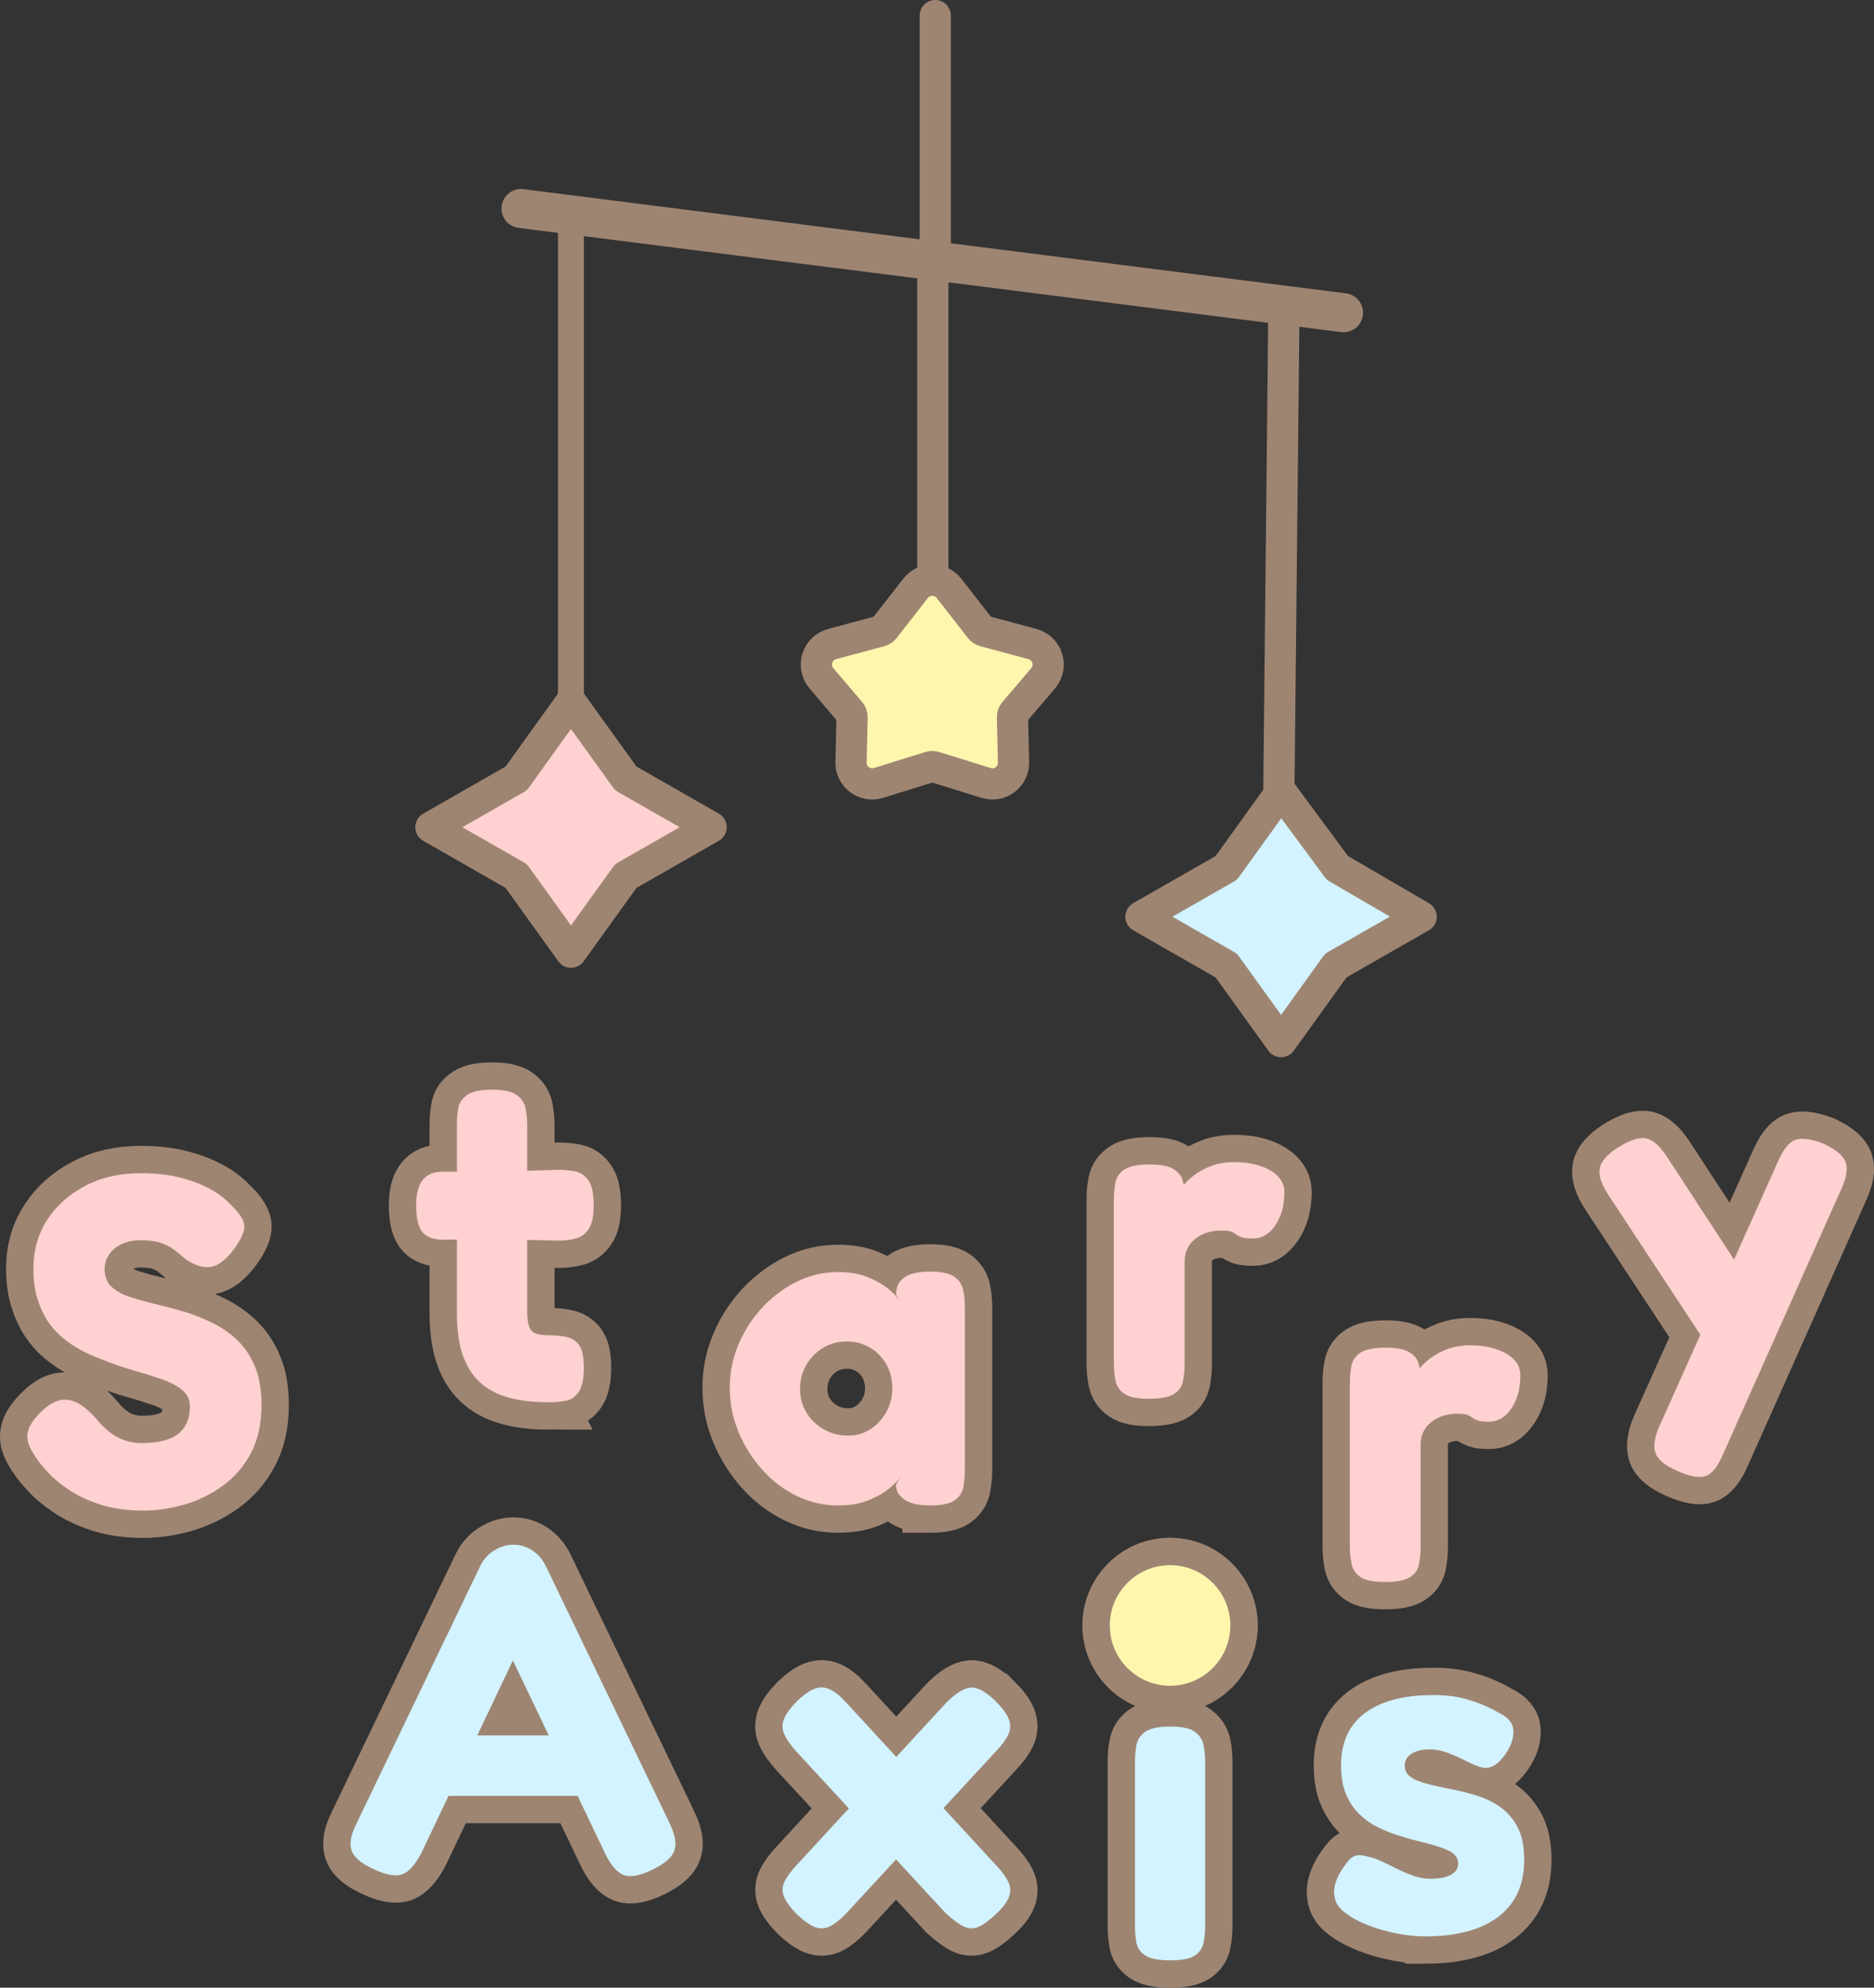 <svg viewBox="0 0 240.05 254.51" xmlns="http://www.w3.org/2000/svg" id="b"><rect x="0" y="0" width="240.05" height="254.51" fill="#333333" stroke="none"/><defs><style>.d,.e{fill:#ffd1d0;}.f,.g{fill:#9e8572;}.h,.i{fill:#d2f3ff;}.j,.e,.k,.l,.m,.g,.i{stroke:#9e8572;}.j,.e,.k,.l,.m,.i{stroke-linecap:round;stroke-linejoin:round;}.j,.e,.k,.i{stroke-width:4px;}.j,.n{fill:#fff6ad;}.k,.l,.m{fill:none;}.l{stroke-width:3.31px;}.m{stroke-width:5px;}.g{stroke-miterlimit:10;stroke-width:7px;}</style></defs><g id="c"><line y2="88.69" x2="73.14" y1="27.62" x1="73.14" class="l"></line><line y2="109.72" x2="163.73" y1="39.61" x1="164.46" class="k"></line><line y2="72.67" x2="119.49" y1="35.28" x1="119.49" class="k"></line><polygon points="164.1 101.38 171.31 111.13 182.04 117.38 171.11 123.63 164.1 133.37 157.08 123.63 146.15 117.38 157.08 111.13 164.1 101.38" class="i"></polygon><polygon points="73.14 89.92 80.16 99.67 91.09 105.92 80.16 112.17 73.14 121.92 66.13 112.17 55.2 105.92 66.13 99.67 73.14 89.92" class="e"></polygon><path d="M121.56,75.33l3.99,5.12c.14.17.33.3.54.36l6.17,1.66c1.92.52,2.65,2.86,1.36,4.38l-3.69,4.33c-.16.19-.25.43-.24.68l.14,5.74c.04,1.85-1.74,3.21-3.52,2.65l-6.59-2.05c-.2-.06-.41-.06-.6,0l-6.59,2.05c-1.77.55-3.56-.8-3.52-2.65l.14-5.74c0-.25-.08-.49-.24-.68l-3.69-4.33c-1.29-1.52-.56-3.86,1.36-4.38l6.17-1.66c.21-.06.4-.18.54-.36l3.99-5.12c1.09-1.39,3.19-1.39,4.28,0Z" class="j"></path><line y2="40.04" x2="172.1" y1="26.7" x1="66.74" class="m"></line><line y2="2" x2="119.8" y1="31.22" x1="119.8" class="k"></line><circle r="9.47" cy="208.13" cx="149.88" class="n"></circle><path d="M149.88,219.35c-6.19,0-11.22-5.03-11.22-11.22s5.03-11.22,11.22-11.22,11.22,5.03,11.22,11.22-5.03,11.22-11.22,11.22ZM149.88,200.41c-4.26,0-7.72,3.46-7.72,7.72s3.46,7.72,7.72,7.72,7.72-3.46,7.72-7.72-3.46-7.72-7.72-7.72Z" class="f"></path><circle r="9.47" cy="208.13" cx="149.88" class="n"></circle><path d="M149.88,219.35c-6.19,0-11.22-5.03-11.22-11.22s5.03-11.22,11.22-11.22,11.22,5.03,11.22,11.22-5.03,11.22-11.22,11.22ZM149.88,200.41c-4.26,0-7.72,3.46-7.72,7.72s3.46,7.72,7.72,7.72,7.72-3.46,7.72-7.72-3.46-7.72-7.72-7.72Z" class="f"></path><path d="M18.38,193.42c-2.12,0-3.97-.26-5.55-.78-1.58-.52-2.92-1.15-4.02-1.89-1.1-.74-1.98-1.47-2.64-2.19-.66-.72-1.11-1.26-1.35-1.62-.64-.88-1.05-1.65-1.23-2.31-.18-.66-.1-1.33.24-2.01.34-.68.95-1.42,1.83-2.22.84-.72,1.63-1.11,2.37-1.17.74-.06,1.47.13,2.19.57.72.44,1.42,1.06,2.1,1.86.96,1.16,1.91,1.97,2.85,2.43.94.46,1.93.69,2.97.69,1.32,0,2.44-.16,3.36-.48.92-.32,1.62-.83,2.1-1.53.48-.7.72-1.59.72-2.67,0-.88-.33-1.59-.99-2.13s-1.54-1-2.64-1.38c-1.1-.38-2.32-.76-3.66-1.14-1.34-.38-2.69-.85-4.05-1.41-.88-.32-1.75-.71-2.61-1.17-.86-.46-1.66-1-2.4-1.62-.74-.62-1.38-1.35-1.92-2.19s-.97-1.8-1.29-2.88c-.32-1.08-.48-2.32-.48-3.72,0-2.36.59-4.45,1.77-6.27,1.18-1.82,2.8-3.27,4.86-4.35,2.06-1.08,4.41-1.62,7.05-1.62,1.84,0,3.43.16,4.77.48,1.34.32,2.47.7,3.39,1.14.92.44,1.65.87,2.19,1.29s.91.75,1.11.99c1.12,1.04,1.74,1.93,1.86,2.67.12.74-.3,1.77-1.26,3.09-1.04,1.4-2.04,2.18-3,2.34s-2.06-.18-3.3-1.02c-.48-.44-.96-.84-1.44-1.2-.48-.36-1.05-.65-1.71-.87-.66-.22-1.55-.33-2.67-.33-.6,0-1.18.09-1.74.27-.56.18-1.04.43-1.44.75-.4.32-.72.71-.96,1.17-.24.46-.36.97-.36,1.53,0,.96.31,1.72.93,2.28.62.56,1.44,1,2.46,1.32,1.02.32,2.16.63,3.42.93,1.26.3,2.55.65,3.87,1.05,1.2.4,2.36.89,3.48,1.47,1.12.58,2.12,1.31,3,2.19.88.88,1.59,1.98,2.13,3.3.54,1.32.81,2.94.81,4.86,0,2.4-.46,4.46-1.38,6.18-.92,1.72-2.14,3.12-3.66,4.2-1.52,1.08-3.16,1.87-4.92,2.37-1.76.5-3.48.75-5.16.75Z" class="g"></path><path d="M18.38,193.42c-2.12,0-3.97-.26-5.55-.78-1.58-.52-2.92-1.15-4.02-1.89-1.1-.74-1.98-1.47-2.64-2.19-.66-.72-1.11-1.26-1.35-1.62-.64-.88-1.05-1.65-1.23-2.31-.18-.66-.1-1.33.24-2.01.34-.68.95-1.42,1.83-2.22.84-.72,1.63-1.11,2.37-1.17.74-.06,1.47.13,2.19.57.72.44,1.42,1.06,2.1,1.86.96,1.16,1.91,1.97,2.85,2.43.94.46,1.93.69,2.97.69,1.32,0,2.44-.16,3.36-.48.92-.32,1.62-.83,2.1-1.53.48-.7.72-1.59.72-2.67,0-.88-.33-1.59-.99-2.13s-1.54-1-2.64-1.38c-1.1-.38-2.32-.76-3.66-1.14-1.34-.38-2.69-.85-4.05-1.41-.88-.32-1.75-.71-2.61-1.17-.86-.46-1.66-1-2.4-1.62-.74-.62-1.38-1.35-1.92-2.19s-.97-1.8-1.29-2.88c-.32-1.08-.48-2.32-.48-3.72,0-2.36.59-4.45,1.77-6.27,1.18-1.82,2.8-3.27,4.86-4.35,2.06-1.08,4.41-1.62,7.05-1.62,1.84,0,3.43.16,4.77.48,1.34.32,2.47.7,3.39,1.14.92.44,1.65.87,2.19,1.29s.91.75,1.11.99c1.12,1.04,1.74,1.93,1.86,2.67.12.74-.3,1.77-1.26,3.09-1.04,1.4-2.04,2.18-3,2.34s-2.06-.18-3.3-1.02c-.48-.44-.96-.84-1.44-1.2-.48-.36-1.05-.65-1.71-.87-.66-.22-1.55-.33-2.67-.33-.6,0-1.18.09-1.74.27-.56.18-1.04.43-1.44.75-.4.32-.72.71-.96,1.17-.24.46-.36.97-.36,1.53,0,.96.31,1.72.93,2.28.62.56,1.44,1,2.46,1.32,1.02.32,2.16.63,3.42.93,1.26.3,2.55.65,3.87,1.05,1.2.4,2.36.89,3.48,1.47,1.12.58,2.12,1.31,3,2.19.88.88,1.59,1.98,2.13,3.3.54,1.32.81,2.94.81,4.86,0,2.4-.46,4.46-1.38,6.18-.92,1.72-2.14,3.12-3.66,4.2-1.52,1.08-3.16,1.87-4.92,2.37-1.76.5-3.48.75-5.16.75Z" class="d"></path><path d="M56.67,150.03h6.6l8.28-.24c.76,0,1.48.07,2.16.21.68.14,1.24.53,1.68,1.17.44.64.66,1.7.66,3.18,0,1.36-.21,2.36-.63,3-.42.64-.97,1.05-1.65,1.23-.68.18-1.42.27-2.22.27l-7.86-.18-7.26.06c-1.16-.08-1.97-.45-2.43-1.11-.46-.66-.69-1.77-.69-3.33,0-1.44.28-2.51.84-3.21.56-.7,1.4-1.05,2.52-1.05ZM70.23,179.55c-2.04,0-3.8-.22-5.28-.66-1.48-.44-2.69-1.12-3.63-2.04-.94-.92-1.64-2.09-2.1-3.51-.46-1.42-.69-3.11-.69-5.07v-24.3c0-.84.07-1.58.21-2.22.14-.64.53-1.17,1.17-1.59.64-.42,1.68-.63,3.12-.63s2.48.22,3.12.66c.64.44,1.03,1.01,1.17,1.71.14.7.21,1.43.21,2.19v23.82c0,.64.05,1.17.15,1.59.1.42.25.73.45.93.2.2.48.34.84.42.36.08.8.12,1.32.12.88,0,1.66.08,2.34.24.68.16,1.21.52,1.59,1.08.38.56.57,1.5.57,2.82,0,1.44-.22,2.48-.66,3.12-.44.64-1.01,1.02-1.71,1.14-.7.12-1.43.18-2.19.18Z" class="g"></path><path d="M56.67,150.03h6.6l8.28-.24c.76,0,1.48.07,2.16.21.68.14,1.24.53,1.68,1.17.44.64.66,1.7.66,3.18,0,1.36-.21,2.36-.63,3-.42.64-.97,1.05-1.65,1.23-.68.18-1.42.27-2.22.27l-7.86-.18-7.26.06c-1.16-.08-1.97-.45-2.43-1.11-.46-.66-.69-1.77-.69-3.33,0-1.44.28-2.51.84-3.21.56-.7,1.4-1.05,2.52-1.05ZM70.23,179.55c-2.04,0-3.8-.22-5.28-.66-1.48-.44-2.69-1.12-3.63-2.04-.94-.92-1.64-2.09-2.1-3.51-.46-1.42-.69-3.11-.69-5.07v-24.3c0-.84.07-1.58.21-2.22.14-.64.53-1.17,1.17-1.59.64-.42,1.68-.63,3.12-.63s2.48.22,3.12.66c.64.44,1.03,1.01,1.17,1.71.14.7.21,1.43.21,2.19v23.82c0,.64.05,1.17.15,1.59.1.42.25.73.45.93.2.2.48.34.84.42.36.08.8.12,1.32.12.88,0,1.66.08,2.34.24.68.16,1.21.52,1.59,1.08.38.56.57,1.5.57,2.82,0,1.44-.22,2.48-.66,3.12-.44.64-1.01,1.02-1.71,1.14-.7.12-1.43.18-2.19.18Z" class="d"></path><path d="M119.1,192.76c-1.48,0-2.58-.26-3.3-.78-.72-.52-1.06-1.16-1.02-1.92l.6-1.02c-.24.4-.7.89-1.38,1.47-.68.58-1.57,1.1-2.67,1.56-1.1.46-2.43.69-3.99.69-1.84,0-3.59-.4-5.25-1.2-1.66-.8-3.13-1.91-4.41-3.33-1.28-1.42-2.3-3.03-3.06-4.83-.76-1.8-1.14-3.7-1.14-5.7s.38-3.83,1.14-5.61c.76-1.78,1.79-3.36,3.09-4.74,1.3-1.38,2.77-2.47,4.41-3.27,1.64-.8,3.38-1.2,5.22-1.2,1.48,0,2.74.21,3.78.63,1.04.42,1.91.91,2.61,1.47.7.56,1.23,1.1,1.59,1.62l-.54-.84c0-.96.35-1.69,1.05-2.19.7-.5,1.81-.75,3.33-.75,1.44,0,2.47.22,3.09.66.62.44,1,1.02,1.14,1.74.14.72.21,1.48.21,2.28v20.7c0,.76-.07,1.5-.21,2.22-.14.72-.52,1.29-1.14,1.71s-1.67.63-3.15.63ZM108.6,183.82c1.08,0,2.04-.27,2.88-.81.84-.54,1.52-1.27,2.04-2.19.52-.92.78-1.94.78-3.06s-.26-2.19-.78-3.09c-.52-.9-1.22-1.61-2.1-2.13-.88-.52-1.86-.78-2.94-.78s-2.13.27-3.03.81c-.9.54-1.62,1.27-2.16,2.19s-.81,1.96-.81,3.12c0,1.08.27,2.07.81,2.97.54.9,1.28,1.62,2.22,2.16.94.54,1.97.81,3.09.81Z" class="g"></path><path d="M119.1,192.76c-1.48,0-2.58-.26-3.3-.78-.72-.52-1.06-1.16-1.02-1.92l.6-1.02c-.24.4-.7.89-1.38,1.47-.68.58-1.57,1.1-2.67,1.56-1.1.46-2.43.69-3.99.69-1.84,0-3.59-.4-5.25-1.2-1.66-.8-3.13-1.91-4.41-3.33-1.28-1.42-2.3-3.03-3.06-4.83-.76-1.8-1.14-3.7-1.14-5.7s.38-3.83,1.14-5.61c.76-1.78,1.79-3.36,3.09-4.74,1.3-1.38,2.77-2.47,4.41-3.27,1.64-.8,3.38-1.2,5.22-1.2,1.48,0,2.74.21,3.78.63,1.04.42,1.91.91,2.61,1.47.7.56,1.23,1.1,1.59,1.62l-.54-.84c0-.96.35-1.69,1.05-2.19.7-.5,1.81-.75,3.33-.75,1.44,0,2.47.22,3.09.66.62.44,1,1.02,1.14,1.74.14.72.21,1.48.21,2.28v20.7c0,.76-.07,1.5-.21,2.22-.14.72-.52,1.29-1.14,1.71s-1.67.63-3.15.63ZM108.6,183.82c1.08,0,2.04-.27,2.88-.81.84-.54,1.52-1.27,2.04-2.19.52-.92.78-1.94.78-3.06s-.26-2.19-.78-3.09c-.52-.9-1.22-1.61-2.1-2.13-.88-.52-1.86-.78-2.94-.78s-2.13.27-3.03.81c-.9.54-1.62,1.27-2.16,2.19s-.81,1.96-.81,3.12c0,1.08.27,2.07.81,2.97.54.9,1.28,1.62,2.22,2.16.94.54,1.97.81,3.09.81Z" class="d"></path><path d="M147.18,179.1c-1.48,0-2.53-.21-3.15-.63s-1-.99-1.14-1.71c-.14-.72-.21-1.46-.21-2.22v-20.94c0-.8.07-1.54.21-2.22.14-.68.53-1.23,1.17-1.65.64-.42,1.7-.63,3.18-.63,1.4,0,2.41.19,3.03.57s1.01.82,1.17,1.32c.16.5.24.93.24,1.29l-.72.36c.08-.16.29-.45.63-.87.34-.42.81-.86,1.41-1.32.6-.46,1.33-.85,2.19-1.17.86-.32,1.85-.48,2.97-.48.44,0,.93.03,1.47.09.54.06,1.1.18,1.68.36.58.18,1.11.42,1.59.72.48.3.87.67,1.17,1.11.3.44.45.98.45,1.62,0,1.64-.38,3.03-1.14,4.17-.76,1.14-1.72,1.71-2.88,1.71-.68,0-1.16-.05-1.44-.15-.28-.1-.51-.22-.69-.36-.18-.14-.39-.26-.63-.36-.24-.1-.68-.15-1.32-.15-.6,0-1.17.08-1.71.24-.54.16-1.04.41-1.5.75-.46.34-.82.76-1.08,1.26-.26.5-.39,1.07-.39,1.71v13.14c0,.76-.07,1.49-.21,2.19-.14.7-.53,1.25-1.17,1.65s-1.7.6-3.18.6Z" class="g"></path><path d="M147.18,179.1c-1.48,0-2.53-.21-3.15-.63s-1-.99-1.14-1.71c-.14-.72-.21-1.46-.21-2.22v-20.94c0-.8.07-1.54.21-2.22.14-.68.53-1.23,1.17-1.65.64-.42,1.7-.63,3.18-.63,1.4,0,2.41.19,3.03.57s1.01.82,1.17,1.32c.16.5.24.93.24,1.29l-.72.36c.08-.16.29-.45.63-.87.34-.42.81-.86,1.41-1.32.6-.46,1.33-.85,2.19-1.17.86-.32,1.85-.48,2.97-.48.44,0,.93.03,1.47.09.54.06,1.1.18,1.68.36.58.18,1.11.42,1.59.72.48.3.87.67,1.17,1.11.3.44.45.98.45,1.62,0,1.64-.38,3.03-1.14,4.17-.76,1.14-1.72,1.71-2.88,1.71-.68,0-1.16-.05-1.44-.15-.28-.1-.51-.22-.69-.36-.18-.14-.39-.26-.63-.36-.24-.1-.68-.15-1.32-.15-.6,0-1.17.08-1.71.24-.54.16-1.04.41-1.5.75-.46.34-.82.76-1.08,1.26-.26.5-.39,1.07-.39,1.71v13.14c0,.76-.07,1.49-.21,2.19-.14.7-.53,1.25-1.17,1.65s-1.7.6-3.18.6Z" class="d"></path><path d="M177.41,202.56c-1.48,0-2.53-.21-3.15-.63s-1-.99-1.14-1.71c-.14-.72-.21-1.46-.21-2.22v-20.94c0-.8.07-1.54.21-2.22.14-.68.53-1.23,1.17-1.65.64-.42,1.7-.63,3.18-.63,1.4,0,2.41.19,3.03.57s1.01.82,1.17,1.32c.16.5.24.93.24,1.29l-.72.36c.08-.16.29-.45.63-.87.34-.42.81-.86,1.41-1.32.6-.46,1.33-.85,2.19-1.17.86-.32,1.85-.48,2.97-.48.44,0,.93.03,1.47.09.54.06,1.1.18,1.68.36.58.18,1.11.42,1.59.72.48.3.87.67,1.17,1.11.3.44.45.98.45,1.62,0,1.64-.38,3.03-1.14,4.17-.76,1.14-1.72,1.71-2.88,1.71-.68,0-1.16-.05-1.44-.15-.28-.1-.51-.22-.69-.36-.18-.14-.39-.26-.63-.36-.24-.1-.68-.15-1.32-.15-.6,0-1.17.08-1.71.24-.54.16-1.04.41-1.5.75-.46.34-.82.76-1.08,1.26-.26.5-.39,1.07-.39,1.71v13.14c0,.76-.07,1.49-.21,2.19-.14.7-.53,1.25-1.17,1.65s-1.7.6-3.18.6Z" class="g"></path><path d="M177.41,202.56c-1.48,0-2.53-.21-3.15-.63s-1-.99-1.14-1.71c-.14-.72-.21-1.46-.21-2.22v-20.94c0-.8.07-1.54.21-2.22.14-.68.53-1.23,1.17-1.65.64-.42,1.7-.63,3.18-.63,1.4,0,2.41.19,3.03.57s1.01.82,1.17,1.32c.16.5.24.93.24,1.29l-.72.36c.08-.16.29-.45.63-.87.34-.42.81-.86,1.41-1.32.6-.46,1.33-.85,2.19-1.17.86-.32,1.85-.48,2.97-.48.44,0,.93.03,1.47.09.54.06,1.1.18,1.68.36.58.18,1.11.42,1.59.72.48.3.87.67,1.17,1.11.3.44.45.98.45,1.62,0,1.64-.38,3.03-1.14,4.17-.76,1.14-1.72,1.71-2.88,1.71-.68,0-1.16-.05-1.44-.15-.28-.1-.51-.22-.69-.36-.18-.14-.39-.26-.63-.36-.24-.1-.68-.15-1.32-.15-.6,0-1.17.08-1.71.24-.54.16-1.04.41-1.5.75-.46.34-.82.76-1.08,1.26-.26.5-.39,1.07-.39,1.71v13.14c0,.76-.07,1.49-.21,2.19-.14.7-.53,1.25-1.17,1.65s-1.7.6-3.18.6Z" class="d"></path><path d="M220.09,174.37l-14.1-21.42c-.88-1.36-1.24-2.48-1.08-3.36.16-.88.96-1.78,2.4-2.7,1.56-.96,2.77-1.33,3.63-1.11.86.22,1.73,1.01,2.61,2.37l10.38,15.9-3.84,10.32ZM214.87,188.35c-1.64-.72-2.59-1.52-2.85-2.4-.26-.88-.05-2.06.63-3.54l15.06-33.6c.68-1.6,1.43-2.55,2.25-2.85.82-.3,2.05-.13,3.69.51,1.6.76,2.53,1.56,2.79,2.4.26.84.07,1.96-.57,3.36l-15.12,33.9c-.68,1.6-1.42,2.55-2.22,2.85-.8.3-2.02.09-3.66-.63Z" class="g"></path><path d="M220.09,174.37l-14.1-21.42c-.88-1.36-1.24-2.48-1.08-3.36.16-.88.96-1.78,2.4-2.7,1.56-.96,2.77-1.33,3.63-1.11.86.22,1.73,1.01,2.61,2.37l10.38,15.9-3.84,10.32ZM214.87,188.35c-1.64-.72-2.59-1.52-2.85-2.4-.26-.88-.05-2.06.63-3.54l15.06-33.6c.68-1.6,1.43-2.55,2.25-2.85.82-.3,2.05-.13,3.69.51,1.6.76,2.53,1.56,2.79,2.4.26.84.07,1.96-.57,3.36l-15.12,33.9c-.68,1.6-1.42,2.55-2.22,2.85-.8.3-2.02.09-3.66-.63Z" class="d"></path><path d="M85.74,233.37c.48,1,.74,1.85.78,2.55.04.7-.17,1.32-.63,1.86-.46.54-1.21,1.07-2.25,1.59-1.6.8-2.84,1.04-3.72.72-.88-.32-1.7-1.28-2.46-2.88l-11.76-24.6-11.7,24.6c-.8,1.56-1.63,2.49-2.49,2.79-.86.3-2.09.07-3.69-.69-1.04-.48-1.8-.99-2.28-1.53-.48-.54-.69-1.18-.63-1.92.06-.74.35-1.61.87-2.61l15.78-32.82c.4-.8.99-1.44,1.77-1.92.78-.48,1.59-.72,2.43-.72.6,0,1.16.11,1.68.33.52.22.99.53,1.41.93.42.4.77.88,1.05,1.44l15.84,32.88ZM55.62,229.95l3.72-7.74h12.78l3.72,7.74h-20.22Z" class="g"></path><path d="M85.74,233.37c.48,1,.74,1.85.78,2.55.04.7-.17,1.32-.63,1.86-.46.54-1.21,1.07-2.25,1.59-1.6.8-2.84,1.04-3.72.72-.88-.32-1.7-1.28-2.46-2.88l-11.76-24.6-11.7,24.6c-.8,1.56-1.63,2.49-2.49,2.79-.86.3-2.09.07-3.69-.69-1.04-.48-1.8-.99-2.28-1.53-.48-.54-.69-1.18-.63-1.92.06-.74.35-1.61.87-2.61l15.78-32.82c.4-.8.99-1.44,1.77-1.92.78-.48,1.59-.72,2.43-.72.6,0,1.16.11,1.68.33.52.22.99.53,1.41.93.42.4.77.88,1.05,1.44l15.84,32.88ZM55.62,229.95l3.72-7.74h12.78l3.72,7.74h-20.22Z" class="h"></path><path d="M102.12,217.79c.84-.8,1.59-1.32,2.25-1.56s1.31-.21,1.95.09c.64.3,1.34.87,2.1,1.71l19.08,20.7c.8.84,1.35,1.58,1.65,2.22.3.64.33,1.29.09,1.95-.24.66-.82,1.41-1.74,2.25-.84.8-1.58,1.33-2.22,1.59-.64.26-1.27.23-1.89-.09-.62-.32-1.37-.88-2.25-1.68l-19.08-20.64c-.76-.84-1.29-1.59-1.59-2.25-.3-.66-.31-1.33-.03-2.01.28-.68.84-1.44,1.68-2.28ZM127.5,217.79c.88.88,1.45,1.65,1.71,2.31.26.66.25,1.31-.03,1.95-.28.64-.84,1.4-1.68,2.28l-19.08,20.64c-.76.8-1.46,1.36-2.1,1.68-.64.32-1.29.35-1.95.09-.66-.26-1.41-.79-2.25-1.59-.84-.84-1.4-1.59-1.68-2.25-.28-.66-.26-1.32.06-1.98.32-.66.86-1.39,1.62-2.19l19.08-20.7c1.24-1.24,2.29-1.89,3.15-1.95.86-.06,1.91.51,3.15,1.71Z" class="g"></path><path d="M102.12,217.79c.84-.8,1.59-1.32,2.25-1.56s1.31-.21,1.95.09c.64.3,1.34.87,2.1,1.71l19.08,20.7c.8.84,1.35,1.58,1.65,2.22.3.64.33,1.29.09,1.95-.24.66-.82,1.41-1.74,2.25-.84.8-1.58,1.33-2.22,1.59-.64.26-1.27.23-1.89-.09-.62-.32-1.37-.88-2.25-1.68l-19.08-20.64c-.76-.84-1.29-1.59-1.59-2.25-.3-.66-.31-1.33-.03-2.01.28-.68.84-1.44,1.68-2.28ZM127.5,217.79c.88.88,1.45,1.65,1.71,2.31.26.66.25,1.31-.03,1.95-.28.64-.84,1.4-1.68,2.28l-19.08,20.64c-.76.8-1.46,1.36-2.1,1.68-.64.32-1.29.35-1.95.09-.66-.26-1.41-.79-2.25-1.59-.84-.84-1.4-1.59-1.68-2.25-.28-.66-.26-1.32.06-1.98.32-.66.86-1.39,1.62-2.19l19.08-20.7c1.24-1.24,2.29-1.89,3.15-1.95.86-.06,1.91.51,3.15,1.71Z" class="h"></path><path d="M149.88,251.01c-1.48,0-2.54-.21-3.18-.63-.64-.42-1.02-.98-1.14-1.68-.12-.7-.18-1.43-.18-2.19v-20.94c0-.76.07-1.49.21-2.19.14-.7.53-1.26,1.17-1.68.64-.42,1.7-.63,3.18-.63s2.47.22,3.09.66c.62.44,1,1.01,1.14,1.71.14.7.21,1.45.21,2.25v20.88c0,.76-.07,1.49-.21,2.19-.14.7-.52,1.25-1.14,1.65-.62.4-1.67.6-3.15.6Z" class="f"></path><path d="M149.88,254.51c-2.23,0-3.85-.38-5.1-1.2-1.46-.96-2.38-2.35-2.67-4.02-.15-.89-.23-1.83-.23-2.78v-20.94c0-.99.09-1.96.28-2.88.32-1.62,1.25-2.98,2.68-3.92,1.25-.82,2.87-1.21,5.1-1.21s3.87.43,5.11,1.3c1.35.96,2.23,2.3,2.55,3.88.18.93.28,1.92.28,2.94v20.88c0,.99-.09,1.95-.28,2.88-.33,1.64-1.25,2.99-2.67,3.91-1.23.79-2.83,1.16-5.05,1.16ZM148.93,247.46c.22.03.53.05.96.05s.73-.02.95-.04c.03-.29.05-.59.05-.9v-20.88c0-.38-.02-.73-.06-1.07-.2-.03-.48-.05-.88-.05-.46,0-.79.03-1.01.05-.04.3-.05.62-.05.95v20.94c0,.32.01.64.04.95Z" class="f"></path><path d="M149.88,251.01c-1.48,0-2.54-.21-3.18-.63-.64-.42-1.02-.98-1.14-1.68-.12-.7-.18-1.43-.18-2.19v-20.94c0-.76.07-1.49.21-2.19.14-.7.53-1.26,1.17-1.68.64-.42,1.7-.63,3.18-.63s2.47.22,3.09.66c.62.44,1,1.01,1.14,1.71.14.7.21,1.45.21,2.25v20.88c0,.76-.07,1.49-.21,2.19-.14.7-.52,1.25-1.14,1.65-.62.4-1.67.6-3.15.6Z" class="h"></path><path d="M182.52,247.94c-1.08,0-2.26-.12-3.54-.36s-2.51-.59-3.69-1.05c-1.18-.46-2.18-1-3-1.62-.82-.62-1.27-1.33-1.35-2.13-.08-.4-.07-.83.03-1.29.1-.46.28-.94.54-1.44.26-.5.61-1.03,1.05-1.59.32-.44.67-.72,1.05-.84s.85-.1,1.41.06c.64.12,1.28.33,1.92.63.64.3,1.3.62,1.98.96.68.34,1.38.64,2.1.9.72.26,1.46.39,2.22.39,1.12,0,1.99-.17,2.61-.51.62-.34.93-.81.93-1.41,0-.44-.13-.8-.39-1.08-.26-.28-.62-.52-1.08-.72-.46-.2-1-.39-1.62-.57-.62-.18-1.27-.35-1.95-.51-.68-.16-1.4-.36-2.16-.6-.96-.28-1.91-.64-2.85-1.08-.94-.44-1.78-1.01-2.52-1.71-.74-.7-1.33-1.56-1.77-2.58-.44-1.02-.66-2.27-.66-3.75,0-1.96.45-3.6,1.35-4.92.9-1.32,2.23-2.33,3.99-3.03,1.76-.7,3.92-1.05,6.48-1.05.72,0,1.44.04,2.16.12s1.43.22,2.13.42c.7.2,1.39.44,2.07.72.68.28,1.36.62,2.04,1.02,1.2.56,1.82,1.32,1.86,2.28s-.3,1.96-1.02,3c-.44.64-.9,1.11-1.38,1.41-.48.3-.98.41-1.5.33-.64-.16-1.33-.43-2.07-.81s-1.52-.73-2.34-1.05c-.82-.32-1.63-.48-2.43-.48-.68,0-1.26.09-1.74.27-.48.18-.84.42-1.08.72-.24.3-.36.65-.36,1.05,0,.52.15.93.45,1.23.3.3.71.55,1.23.75.52.2,1.12.38,1.8.54.68.16,1.42.32,2.22.48,1.08.2,2.19.47,3.33.81,1.14.34,2.18.83,3.12,1.47.94.64,1.7,1.5,2.28,2.58.58,1.08.87,2.5.87,4.26,0,3.16-1.1,5.58-3.3,7.26-2.2,1.68-5.34,2.52-9.42,2.52Z" class="g"></path><path d="M182.52,247.94c-1.08,0-2.26-.12-3.54-.36s-2.51-.59-3.69-1.05c-1.18-.46-2.18-1-3-1.62-.82-.62-1.27-1.33-1.35-2.13-.08-.4-.07-.83.03-1.29.1-.46.28-.94.54-1.44.26-.5.61-1.03,1.05-1.59.32-.44.67-.72,1.05-.84s.85-.1,1.41.06c.64.12,1.28.33,1.92.63.64.3,1.3.62,1.98.96.68.34,1.38.64,2.1.9.72.26,1.46.39,2.22.39,1.12,0,1.99-.17,2.61-.51.62-.34.93-.81.93-1.41,0-.44-.13-.8-.39-1.08-.26-.28-.62-.52-1.08-.72-.46-.2-1-.39-1.62-.57-.62-.18-1.27-.35-1.95-.51-.68-.16-1.4-.36-2.16-.6-.96-.28-1.91-.64-2.85-1.08-.94-.44-1.78-1.01-2.52-1.71-.74-.7-1.33-1.56-1.77-2.58-.44-1.02-.66-2.27-.66-3.75,0-1.96.45-3.6,1.35-4.92.9-1.32,2.23-2.33,3.99-3.03,1.76-.7,3.92-1.05,6.48-1.05.72,0,1.44.04,2.16.12s1.43.22,2.13.42c.7.2,1.39.44,2.07.72.68.28,1.36.62,2.04,1.02,1.2.56,1.82,1.32,1.86,2.28s-.3,1.96-1.02,3c-.44.64-.9,1.11-1.38,1.41-.48.3-.98.41-1.5.33-.64-.16-1.33-.43-2.07-.81s-1.52-.73-2.34-1.05c-.82-.32-1.63-.48-2.43-.48-.68,0-1.26.09-1.74.27-.48.18-.84.42-1.08.72-.24.3-.36.65-.36,1.05,0,.52.15.93.45,1.23.3.3.71.55,1.23.75.52.2,1.12.38,1.8.54.68.16,1.42.32,2.22.48,1.08.2,2.19.47,3.33.81,1.14.34,2.18.83,3.12,1.47.94.64,1.7,1.5,2.28,2.58.58,1.08.87,2.5.87,4.26,0,3.16-1.1,5.58-3.3,7.26-2.2,1.68-5.34,2.52-9.42,2.52Z" class="h"></path></g></svg>